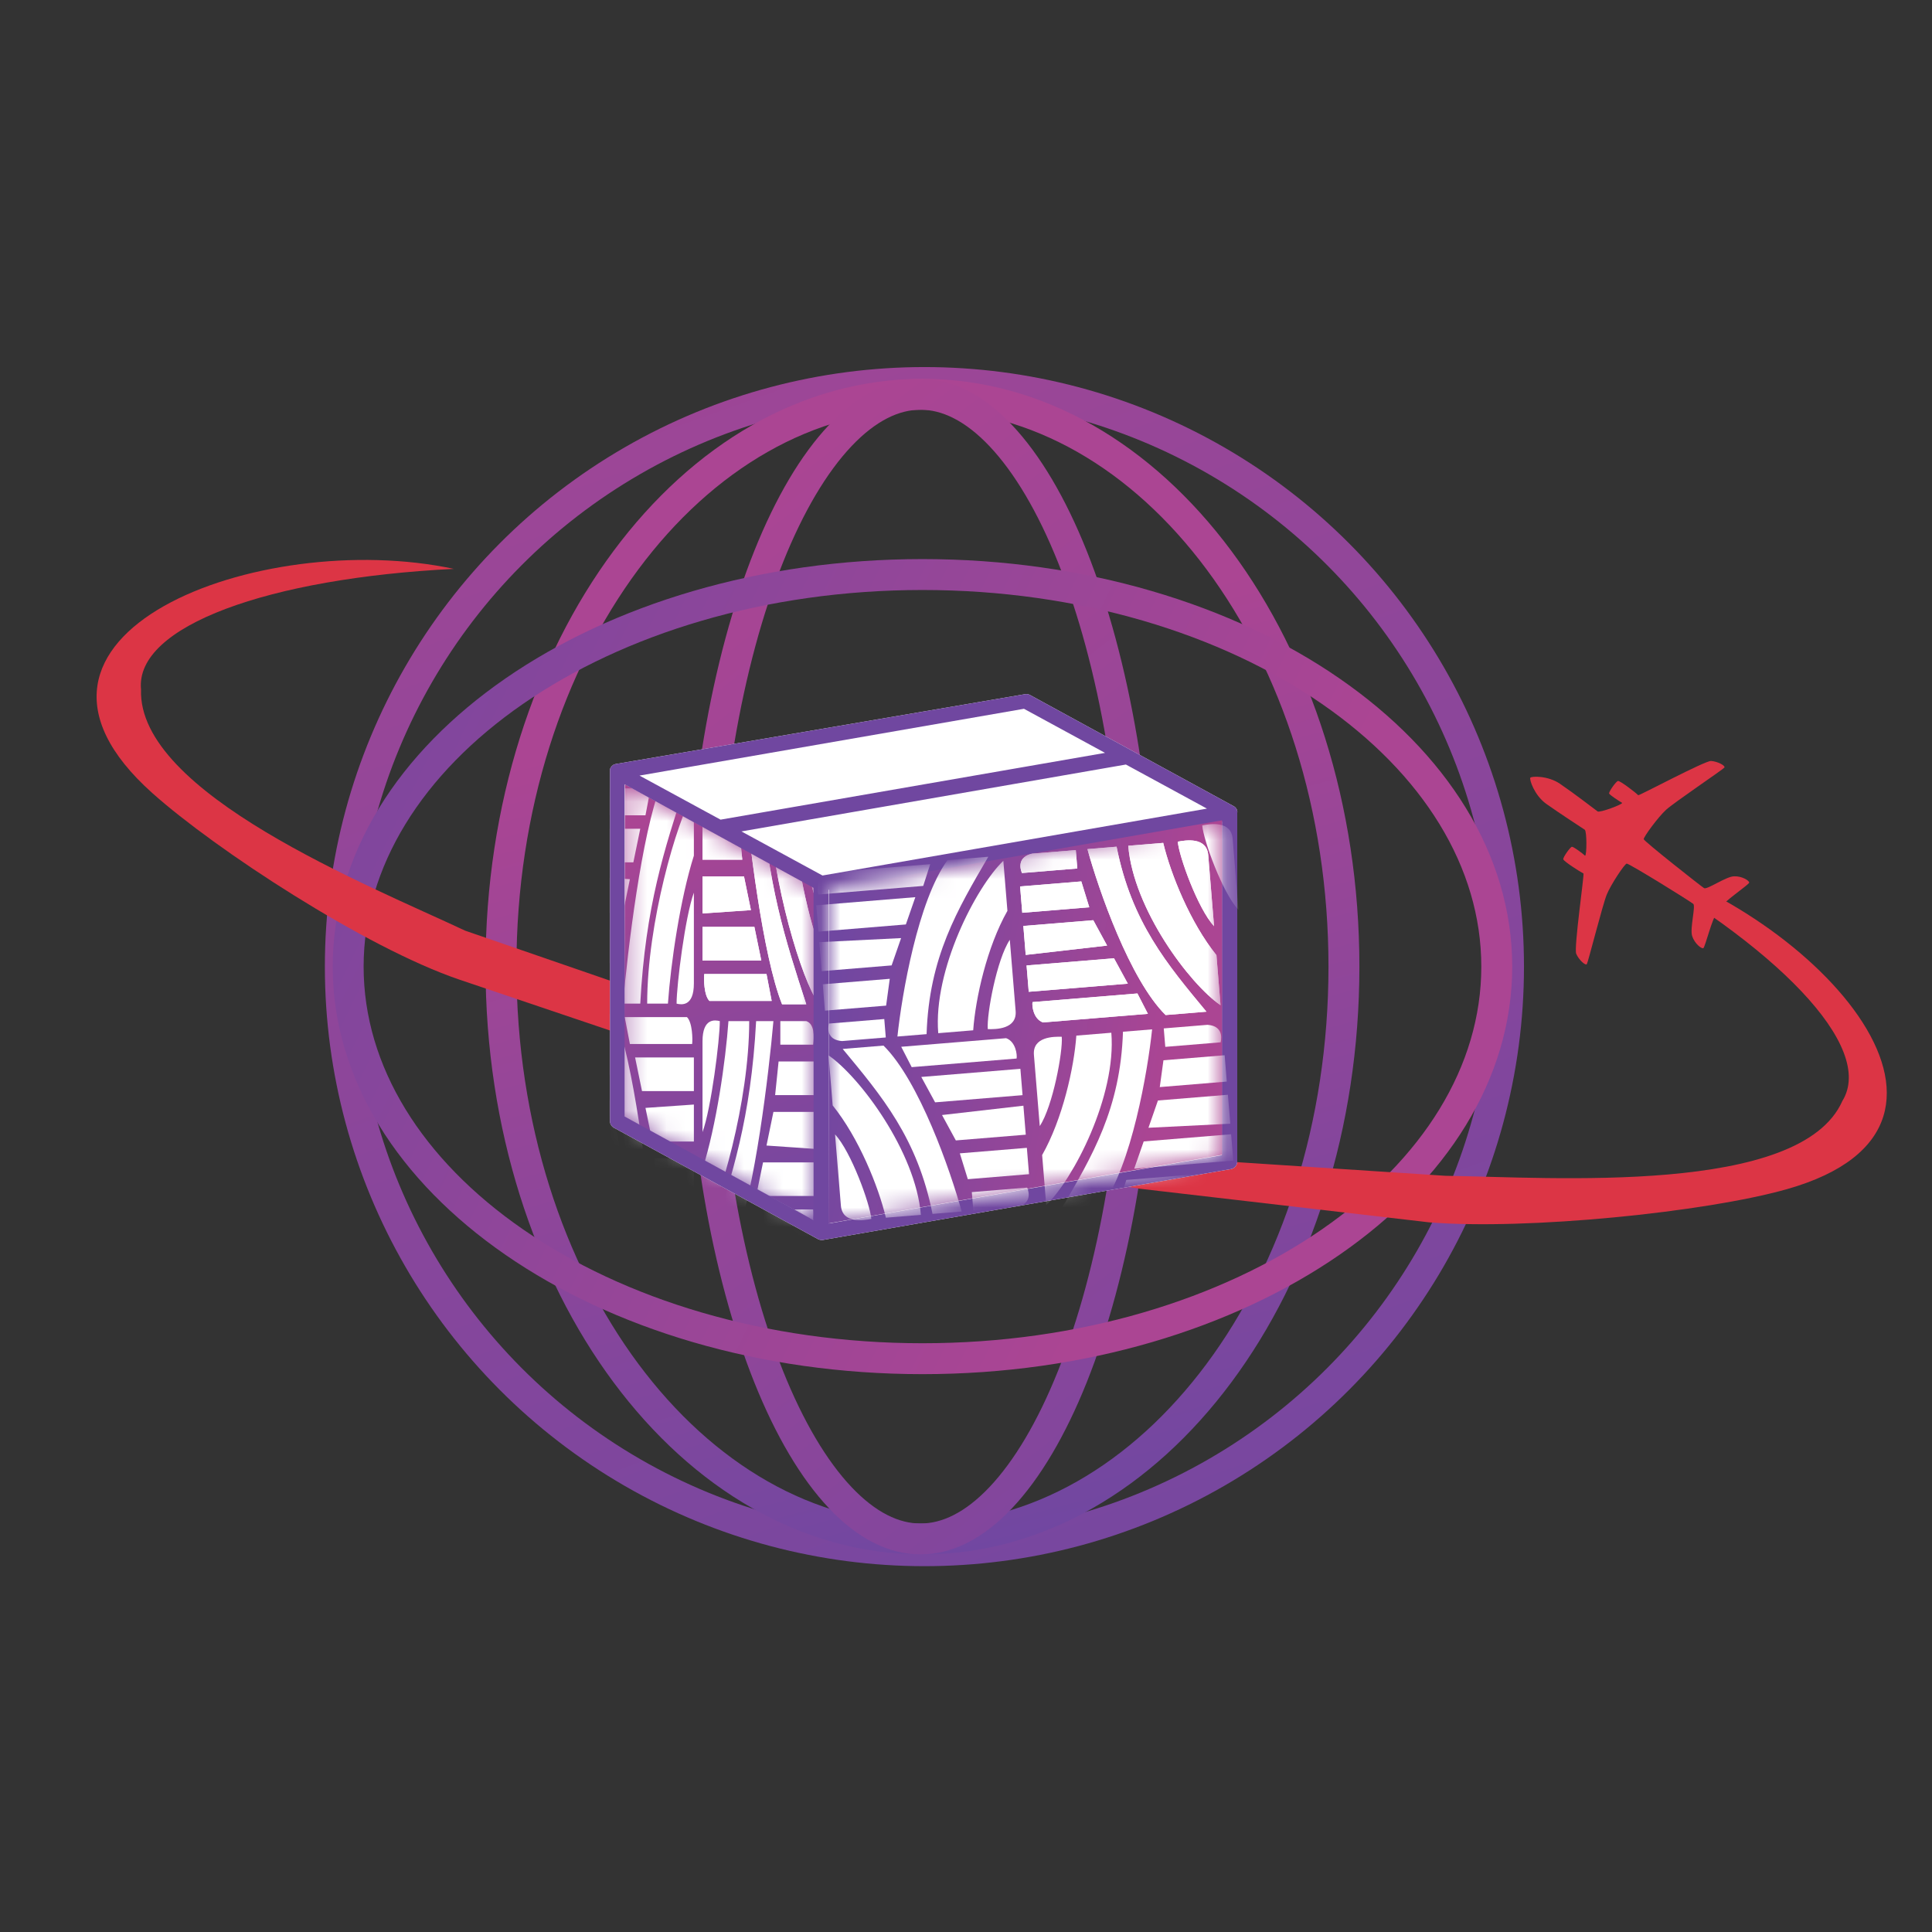 <svg width="100" height="100" viewBox="0 0 100 100" fill="none" xmlns="http://www.w3.org/2000/svg">
<rect x="0" y="0" width="100" height="100" fill="#333333" stroke="none"/>
<g clip-path="url(#clip0_2642_162)">
<circle cx="47.848" cy="50.032" r="30.233" stroke="url(#paint0_linear_2642_162)" stroke-width="1.6"/>
<path d="M69.562 50.032C69.562 58.279 67.076 65.714 63.096 71.068C59.116 76.423 53.68 79.656 47.747 79.656C41.813 79.656 36.377 76.423 32.397 71.068C28.417 65.714 25.931 58.279 25.931 50.032C25.931 41.786 28.417 34.351 32.397 28.997C36.377 23.642 41.813 20.408 47.747 20.408C53.68 20.408 59.116 23.642 63.096 28.997C67.076 34.351 69.562 41.786 69.562 50.032Z" stroke="url(#paint1_linear_2642_162)" stroke-width="1.6"/>
<path d="M59.015 50.032C59.015 58.358 57.663 65.859 55.508 71.248C54.429 73.945 53.164 76.074 51.801 77.516C50.439 78.956 49.035 79.656 47.645 79.656C46.256 79.656 44.851 78.956 43.489 77.516C42.126 76.074 40.862 73.945 39.783 71.248C37.627 65.859 36.276 58.358 36.276 50.032C36.276 41.707 37.627 34.206 39.783 28.817C40.862 26.119 42.126 23.991 43.489 22.549C44.851 21.109 46.256 20.408 47.645 20.408C49.035 20.408 50.439 21.109 51.801 22.549C53.164 23.991 54.429 26.119 55.508 28.817C57.663 34.206 59.015 41.707 59.015 50.032Z" stroke="url(#paint2_linear_2642_162)" stroke-width="1.6"/>
<path d="M47.747 70.326C39.459 70.326 31.991 68.004 26.617 64.29C21.239 60.574 18.021 55.52 18.021 50.032C18.021 44.545 21.239 39.491 26.617 35.775C31.991 32.061 39.459 29.738 47.747 29.738C56.034 29.738 63.502 32.061 68.877 35.775C74.254 39.491 77.472 44.545 77.472 50.032C77.472 55.52 74.254 60.574 68.877 64.29C63.502 68.004 56.034 70.326 47.747 70.326Z" stroke="url(#paint3_linear_2642_162)" stroke-width="1.6"/>
<path d="M7.886 41.051C-1.282 32.859 13.445 27.299 23.491 29.445C13.938 29.923 6.975 32.399 7.3 35.687C7.105 41.051 19.102 45.83 24.076 48.171L43.582 54.901L38.218 55.583L23.783 50.707C18.907 49.049 11.16 43.977 7.886 41.051Z" fill="#DC3545"/>
<path d="M92.483 61.553C104.314 58.206 93.512 46.756 83.542 44.283C91.919 48.898 97.094 54.174 95.36 56.988C93.185 61.895 80.308 60.934 74.811 60.859L40.399 58.606L59.027 61.532L73.963 63.267C79.021 63.678 88.258 62.748 92.483 61.553Z" fill="#DC3545"/>
<path d="M89.254 39.73C89.183 39.828 86.659 41.531 86.24 41.911C85.814 42.299 85.063 43.331 85.079 43.437C85.094 43.543 88.047 45.875 88.204 45.97C88.369 46.058 89.333 45.367 89.754 45.358C90.181 45.341 90.551 45.592 90.537 45.686C90.531 45.786 89.076 46.77 89.172 46.892C89.251 46.986 89.831 47.628 89.793 47.688C89.748 47.741 88.951 47.428 88.833 47.38C88.679 47.327 88.254 49.035 88.164 49.077C88.075 49.119 87.718 48.852 87.585 48.448C87.46 48.051 87.78 46.9 87.642 46.782C87.496 46.657 84.309 44.678 84.196 44.7C84.09 44.715 83.377 45.78 83.163 46.309C82.949 46.838 82.204 49.789 82.135 49.901C82.064 49.999 81.709 49.668 81.584 49.364C81.459 49.059 82.004 45.302 81.96 45.212C81.767 45.112 80.931 44.581 80.915 44.475C80.893 44.377 81.284 43.828 81.363 43.829C81.448 43.823 81.927 44.18 82.043 44.293C82.135 44.279 82.139 43.016 82.026 42.946C81.928 42.875 80.76 42.125 80.025 41.601C79.41 41.153 79.151 40.337 79.209 40.255C79.266 40.172 80.12 40.138 80.748 40.571C81.496 41.08 82.585 41.921 82.692 41.999C82.798 42.077 83.983 41.641 83.962 41.556C83.82 41.474 83.323 41.154 83.287 41.071C83.266 40.986 83.643 40.438 83.749 40.423C83.847 40.402 84.646 41.007 84.794 41.161C84.894 41.167 88.24 39.376 88.562 39.388C88.892 39.407 89.316 39.625 89.254 39.73Z" fill="#DC3545"/>
<path d="M64.046 42.027C64.043 41.981 64.033 41.937 64.015 41.896C63.993 41.85 63.963 41.809 63.925 41.775L63.883 41.744L53.314 35.974C53.235 35.931 53.145 35.916 53.057 35.931L31.866 39.546C31.822 39.554 31.779 39.57 31.741 39.593C31.692 39.624 31.651 39.665 31.62 39.714C31.586 39.763 31.569 39.822 31.573 39.882V58.025C31.572 58.169 31.651 58.301 31.777 58.371L42.347 64.141C42.399 64.167 42.456 64.181 42.514 64.182H42.582L63.715 60.511C63.904 60.477 64.041 60.314 64.04 60.123V42.047C64.04 42.047 64.046 42.037 64.046 42.026L64.046 42.027ZM50.566 44.723L54.353 44.062V47.209L50.566 47.87V44.723Z" fill="white"/>
<path d="M42.215 45.971L32.345 40.597L32.31 57.843L42.215 63.217V45.971Z" fill="url(#paint4_linear_2642_162)"/>
<mask id="mask0_2642_162" style="mask-type:alpha" maskUnits="userSpaceOnUse" x="32" y="40" width="11" height="24">
<path d="M42.215 45.972L32.345 40.598L32.31 57.844L42.215 63.218V45.972Z" fill="url(#paint5_linear_2642_162)"/>
</mask>
<g mask="url(#mask0_2642_162)">
<path d="M42.18 41.71C42.18 40.492 41.523 40.607 41.285 40.665C41.285 41.64 41.732 45.192 42.18 46.41V41.71Z" fill="white"/>
<path d="M42.18 48.325C41.464 46.062 40.986 42.755 40.837 40.666H39.763C39.763 44.844 41.285 50.066 42.18 51.633V48.325Z" fill="white"/>
<path d="M38.51 40.666H39.405C39.674 45.714 40.658 48.674 41.732 51.981H40.479C39.477 49.474 38.749 43.393 38.51 40.666Z" fill="white"/>
<path d="M36.81 40.666C36.38 40.805 36.392 41.478 36.452 41.885H38.152V40.666H36.81Z" fill="white"/>
<path d="M38.242 42.755L38.421 44.496H36.362V42.755H38.242Z" fill="white"/>
<path d="M38.51 45.366L38.868 47.107L36.362 47.281V45.366H38.51Z" fill="white"/>
<path d="M39.047 47.977L39.405 49.718H36.362V47.977H39.047Z" fill="white"/>
<path d="M39.674 50.415L39.942 51.807H36.72C36.434 51.529 36.422 50.647 36.452 50.415H39.674Z" fill="white"/>
<path d="M42.18 41.71C42.18 40.492 41.523 40.607 41.285 40.665C41.285 41.64 41.732 45.192 42.18 46.41V41.71Z" fill="white"/>
<path d="M42.18 48.325C41.464 46.062 40.986 42.755 40.837 40.666H39.763C39.763 44.844 41.285 50.066 42.18 51.633V48.325Z" fill="white"/>
<path d="M38.51 40.666H39.405C39.674 45.714 40.658 48.674 41.732 51.981H40.479C39.477 49.474 38.749 43.393 38.51 40.666Z" fill="white"/>
<path d="M36.81 40.666C36.38 40.805 36.392 41.478 36.452 41.885H38.152V40.666H36.81Z" fill="white"/>
<path d="M38.242 42.755L38.421 44.496H36.362V42.755H38.242Z" fill="white"/>
<path d="M38.51 45.366L38.868 47.107L36.362 47.281V45.366H38.51Z" fill="white"/>
<path d="M39.047 47.977L39.405 49.718H36.362V47.977H39.047Z" fill="white"/>
<path d="M39.674 50.415L39.942 51.807H36.72C36.434 51.529 36.422 50.647 36.452 50.415H39.674Z" fill="white"/>
<path d="M36.362 53.896C36.362 52.678 37.019 52.794 37.257 52.852C37.257 53.827 36.81 57.378 36.362 58.597V53.896Z" fill="white"/>
<path d="M36.362 60.512C37.078 58.249 37.556 54.941 37.705 52.852H38.779C38.779 57.03 37.257 62.253 36.362 63.819V60.512Z" fill="white"/>
<path d="M40.032 52.852H39.137C38.868 57.901 37.884 60.86 36.81 64.168H38.063C39.065 61.661 39.793 55.58 40.032 52.852Z" fill="white"/>
<path d="M41.732 52.852C42.162 52.992 42.15 53.665 42.09 54.071H40.39V52.852H41.732Z" fill="white"/>
<path d="M40.3 54.941L40.121 56.682H42.18V54.941H40.3Z" fill="white"/>
<path d="M40.032 57.553L39.674 59.293L42.18 59.467V57.553H40.032Z" fill="white"/>
<path d="M39.495 60.164L39.137 61.905H42.18V60.164H39.495Z" fill="white"/>
<path d="M38.868 62.601L38.6 63.994H41.822C42.108 63.715 42.12 62.833 42.09 62.601H38.868Z" fill="white"/>
<path d="M35.915 50.903C35.915 52.122 35.258 52.006 35.02 51.948C35.02 50.973 35.467 47.422 35.915 46.203L35.915 50.903Z" fill="white"/>
<path d="M35.915 44.288C35.199 46.551 34.721 49.858 34.572 51.947L33.498 51.947C33.498 47.769 35.02 42.547 35.915 40.98L35.915 44.288Z" fill="white"/>
<path d="M32.245 51.947L33.14 51.947C33.409 46.899 34.393 43.94 35.467 40.632L34.214 40.632C33.212 43.139 32.484 49.22 32.245 51.947Z" fill="white"/>
<path d="M31.977 49.858L32.156 48.118L30.097 48.118L30.097 49.858L31.977 49.858Z" fill="white"/>
<path d="M32.245 47.247L32.603 45.507L30.097 45.332L30.097 47.247L32.245 47.247Z" fill="white"/>
<path d="M32.782 44.636L33.14 42.895L30.097 42.895L30.097 44.636L32.782 44.636Z" fill="white"/>
<path d="M33.409 42.199L33.677 40.806L30.455 40.806C30.169 41.085 30.157 41.967 30.186 42.199L33.409 42.199Z" fill="white"/>
<path d="M30.097 56.127C30.813 58.39 31.29 61.697 31.439 63.786L32.514 63.786C32.514 59.608 30.992 54.386 30.097 52.819L30.097 56.127Z" fill="white"/>
<path d="M33.767 63.786L32.872 63.786C32.603 58.738 31.619 55.779 30.544 52.471L31.798 52.471C32.8 54.978 33.528 61.059 33.767 63.786Z" fill="white"/>
<path d="M35.467 63.786C35.897 63.647 35.885 62.974 35.825 62.568L34.125 62.568L34.125 63.786L35.467 63.786Z" fill="white"/>
<path d="M34.035 61.697L33.856 59.956L35.915 59.956L35.915 61.697L34.035 61.697Z" fill="white"/>
<path d="M33.767 59.086L33.409 57.345L35.915 57.171L35.915 59.086L33.767 59.086Z" fill="white"/>
<path d="M33.23 56.475L32.872 54.734L35.915 54.734L35.915 56.475L33.23 56.475Z" fill="white"/>
<path d="M32.603 54.038L32.335 52.645L35.557 52.645C35.843 52.923 35.855 53.805 35.825 54.038L32.603 54.038Z" fill="white"/>
</g>
<path d="M64.046 42.027C64.043 41.981 64.033 41.937 64.015 41.896C63.993 41.85 63.963 41.809 63.925 41.775L63.883 41.744L53.314 35.974C53.235 35.931 53.145 35.916 53.057 35.931L31.866 39.546C31.822 39.554 31.779 39.57 31.741 39.593C31.692 39.624 31.651 39.665 31.62 39.714C31.586 39.763 31.569 39.822 31.573 39.882V58.025C31.572 58.169 31.651 58.301 31.777 58.371L42.347 64.141C42.399 64.167 42.456 64.181 42.514 64.182H42.582L63.715 60.511C63.904 60.477 64.041 60.314 64.04 60.123V42.047C64.04 42.047 64.046 42.037 64.046 42.026L64.046 42.027ZM50.566 44.723L54.353 44.062V47.209L50.566 47.87V44.723ZM42.572 45.316L38.376 43.034L58.276 39.572L62.472 41.854L42.572 45.316ZM53 36.687L57.196 38.969L37.296 42.425L33.1 40.144L53 36.687ZM32.328 40.595L42.11 45.956V63.15L32.328 57.789V40.595ZM63.243 59.792L42.897 63.328V46.055L49.758 44.864V48.316C49.758 48.533 49.934 48.709 50.151 48.709H50.219L54.793 47.911C54.987 47.883 55.131 47.715 55.129 47.518V43.93L63.248 42.52L63.243 59.792Z" fill="#7047A0"/>
<path d="M63.255 42.459L42.917 46.007L42.882 63.323L63.255 59.775V42.459Z" fill="url(#paint6_linear_2642_162)"/>
<mask id="mask1_2642_162" style="mask-type:alpha" maskUnits="userSpaceOnUse" x="42" y="42" width="22" height="22">
<path d="M63.255 42.458L42.917 46.006L42.882 63.322L63.255 59.774V42.458Z" fill="url(#paint7_linear_2642_162)"/>
</mask>
<g mask="url(#mask1_2642_162)">
<path d="M62.538 44.26C62.46 43.306 61.361 43.487 60.962 43.566C61.025 44.329 62.007 47.048 62.84 47.94L62.538 44.26Z" fill="white"/>
<path d="M62.963 49.44C61.611 47.767 60.594 45.243 60.208 43.628L58.398 43.776C58.666 47.048 61.566 50.927 63.175 52.03L62.963 49.44Z" fill="white"/>
<path d="M56.286 43.949L57.795 43.825C58.571 47.742 60.421 49.923 62.444 52.364L60.332 52.538C58.481 50.713 56.864 46.052 56.286 43.949Z" fill="white"/>
<path d="M53.42 44.185C52.705 44.353 52.768 44.879 52.895 45.188L55.761 44.953L55.682 43.999L53.42 44.185Z" fill="white"/>
<path d="M55.968 45.623L56.381 46.961L52.912 47.246L52.8 45.883L55.968 45.623Z" fill="white"/>
<path d="M56.588 47.631L57.303 48.944L53.091 49.427L52.968 47.928L56.588 47.631Z" fill="white"/>
<path d="M57.661 49.602L58.376 50.915L53.247 51.336L53.135 49.973L57.661 49.602Z" fill="white"/>
<path d="M58.873 51.423L59.415 52.477L53.985 52.922C53.484 52.744 53.407 52.055 53.443 51.869L58.873 51.423Z" fill="white"/>
<path d="M62.538 44.259C62.46 43.305 61.361 43.486 60.962 43.565C61.025 44.328 62.007 47.047 62.84 47.939L62.538 44.259Z" fill="white"/>
<path d="M63.803 43.416C63.724 42.462 62.626 42.643 62.227 42.722C62.29 43.485 63.272 46.204 64.104 47.097L63.803 43.416Z" fill="white"/>
<path d="M62.963 49.439C61.611 47.766 60.594 45.242 60.208 43.627L58.398 43.775C58.666 47.047 61.566 50.926 63.175 52.029L62.963 49.439Z" fill="white"/>
<path d="M56.286 43.949L57.794 43.825C58.571 47.742 60.421 49.923 62.443 52.364L60.331 52.538C58.481 50.713 56.863 46.052 56.286 43.949Z" fill="white"/>
<path d="M53.42 44.185C52.705 44.353 52.768 44.879 52.895 45.188L55.761 44.953L55.683 43.999L53.42 44.185Z" fill="white"/>
<path d="M55.968 45.621L56.381 46.959L52.912 47.244L52.8 45.881L55.968 45.621Z" fill="white"/>
<path d="M56.588 47.629L57.303 48.942L53.09 49.425L52.968 47.926L56.588 47.629Z" fill="white"/>
<path d="M57.661 49.599L58.376 50.913L53.247 51.334L53.135 49.971L57.661 49.599Z" fill="white"/>
<path d="M58.873 51.421L59.415 52.475L53.985 52.92C53.484 52.742 53.407 52.053 53.443 51.867L58.873 51.421Z" fill="white"/>
<path d="M53.516 54.605C53.437 53.651 54.551 53.651 54.957 53.663C55.02 54.426 54.493 57.269 53.818 58.285L53.516 54.605Z" fill="white"/>
<path d="M53.941 59.786C55.002 57.915 55.594 55.259 55.711 53.603L57.522 53.454C57.79 56.726 55.561 61.026 54.153 62.376L53.941 59.786Z" fill="white"/>
<path d="M59.633 53.279L58.125 53.403C57.996 57.393 56.527 59.847 54.929 62.585L57.041 62.412C58.57 60.311 59.406 55.448 59.633 53.279Z" fill="white"/>
<path d="M62.499 53.045C63.232 53.095 63.255 53.623 63.181 53.95L60.315 54.185L60.236 53.23L62.499 53.045Z" fill="white"/>
<path d="M60.22 54.879L60.03 56.267L63.5 55.982L63.388 54.619L60.22 54.879Z" fill="white"/>
<path d="M59.935 56.961L59.444 58.373L63.679 58.163L63.556 56.664L59.935 56.961Z" fill="white"/>
<path d="M59.198 59.08L58.706 60.493L63.835 60.072L63.723 58.709L59.198 59.08Z" fill="white"/>
<path d="M58.298 61.075L57.935 62.203L63.366 61.757C63.831 61.5 63.794 60.807 63.729 60.63L58.298 61.075Z" fill="white"/>
<path d="M52.569 52.325C52.647 53.279 51.533 53.279 51.127 53.267C51.065 52.503 51.591 49.66 52.267 48.644L52.569 52.325Z" fill="white"/>
<path d="M52.144 47.145C51.083 49.016 50.491 51.672 50.373 53.328L48.563 53.477C48.295 50.205 50.524 45.905 51.932 44.554L52.144 47.145Z" fill="white"/>
<path d="M46.451 53.65L47.96 53.527C48.088 49.536 49.557 47.083 51.155 44.344L49.043 44.518C47.515 46.619 46.678 51.482 46.451 53.65Z" fill="white"/>
<path d="M43.585 53.885C42.852 53.835 42.829 53.306 42.904 52.98L45.77 52.745L45.848 53.699L43.585 53.885Z" fill="white"/>
<path d="M45.865 52.051L46.054 50.663L42.585 50.947L42.697 52.31L45.865 52.051Z" fill="white"/>
<path d="M46.15 49.969L46.641 48.556L42.406 48.766L42.529 50.266L46.15 49.969Z" fill="white"/>
<path d="M46.887 47.849L47.378 46.437L42.249 46.858L42.361 48.221L46.887 47.849Z" fill="white"/>
<path d="M47.786 45.855L48.149 44.727L42.719 45.172C42.254 45.43 42.29 46.122 42.356 46.3L47.786 45.855Z" fill="white"/>
<path d="M43.524 62.398C43.602 63.351 44.701 63.17 45.1 63.092C45.037 62.328 44.055 59.609 43.222 58.717L43.524 62.398Z" fill="white"/>
<path d="M43.099 57.217C44.451 58.89 45.468 61.414 45.854 63.029L47.664 62.881C47.396 59.609 44.496 55.73 42.887 54.627L43.099 57.217Z" fill="white"/>
<path d="M49.776 62.708L48.267 62.832C47.49 58.916 45.641 56.734 43.618 54.293L45.73 54.12C47.581 55.944 49.198 60.605 49.776 62.708Z" fill="white"/>
<path d="M52.642 62.473C53.357 62.304 53.294 61.779 53.167 61.469L50.301 61.704L50.379 62.658L52.642 62.473Z" fill="white"/>
<path d="M50.094 61.035L49.681 59.697L53.15 59.412L53.262 60.775L50.094 61.035Z" fill="white"/>
<path d="M49.474 59.028L48.759 57.714L52.971 57.231L53.094 58.731L49.474 59.028Z" fill="white"/>
<path d="M48.401 57.057L47.686 55.743L52.815 55.322L52.927 56.685L48.401 57.057Z" fill="white"/>
<path d="M47.189 55.235L46.647 54.181L52.077 53.736C52.578 53.915 52.655 54.604 52.619 54.789L47.189 55.235Z" fill="white"/>
</g>
</g>
<defs>
<linearGradient id="paint0_linear_2642_162" x1="29.553" y1="-2.422" x2="63.017" y2="91.486" gradientUnits="userSpaceOnUse">
<stop stop-color="#AB4593"/>
<stop offset="1" stop-color="#7047A1"/>
</linearGradient>
<linearGradient id="paint1_linear_2642_162" x1="39.976" y1="16.589" x2="58.925" y2="88.457" gradientUnits="userSpaceOnUse">
<stop offset="0.253" stop-color="#AB4593"/>
<stop offset="0.876" stop-color="#7047A1"/>
</linearGradient>
<linearGradient id="paint2_linear_2642_162" x1="28.406" y1="14.267" x2="82.196" y2="83.841" gradientUnits="userSpaceOnUse">
<stop offset="0.162" stop-color="#AB4593"/>
<stop offset="1" stop-color="#7047A1"/>
</linearGradient>
<linearGradient id="paint3_linear_2642_162" x1="78.272" y1="50.032" x2="7.288" y2="15.148" gradientUnits="userSpaceOnUse">
<stop offset="0.151" stop-color="#AB4593"/>
<stop offset="0.927" stop-color="#7047A1"/>
</linearGradient>
<linearGradient id="paint4_linear_2642_162" x1="35.963" y1="41.229" x2="42.742" y2="63.638" gradientUnits="userSpaceOnUse">
<stop stop-color="#AB4593"/>
<stop offset="1" stop-color="#7047A1"/>
</linearGradient>
<linearGradient id="paint5_linear_2642_162" x1="35.963" y1="41.23" x2="42.742" y2="63.639" gradientUnits="userSpaceOnUse">
<stop stop-color="#AB4593"/>
<stop offset="1" stop-color="#7047A1"/>
</linearGradient>
<linearGradient id="paint6_linear_2642_162" x1="60.445" y1="55.034" x2="42.882" y2="51.767" gradientUnits="userSpaceOnUse">
<stop stop-color="#AB4593"/>
<stop offset="1" stop-color="#7047A1"/>
</linearGradient>
<linearGradient id="paint7_linear_2642_162" x1="60.445" y1="55.033" x2="42.882" y2="51.766" gradientUnits="userSpaceOnUse">
<stop stop-color="#AB4593"/>
<stop offset="1" stop-color="#7047A1"/>
</linearGradient>
<clipPath id="clip0_2642_162">
<rect width="100" height="100" fill="white"/>
</clipPath>
</defs>
</svg>
